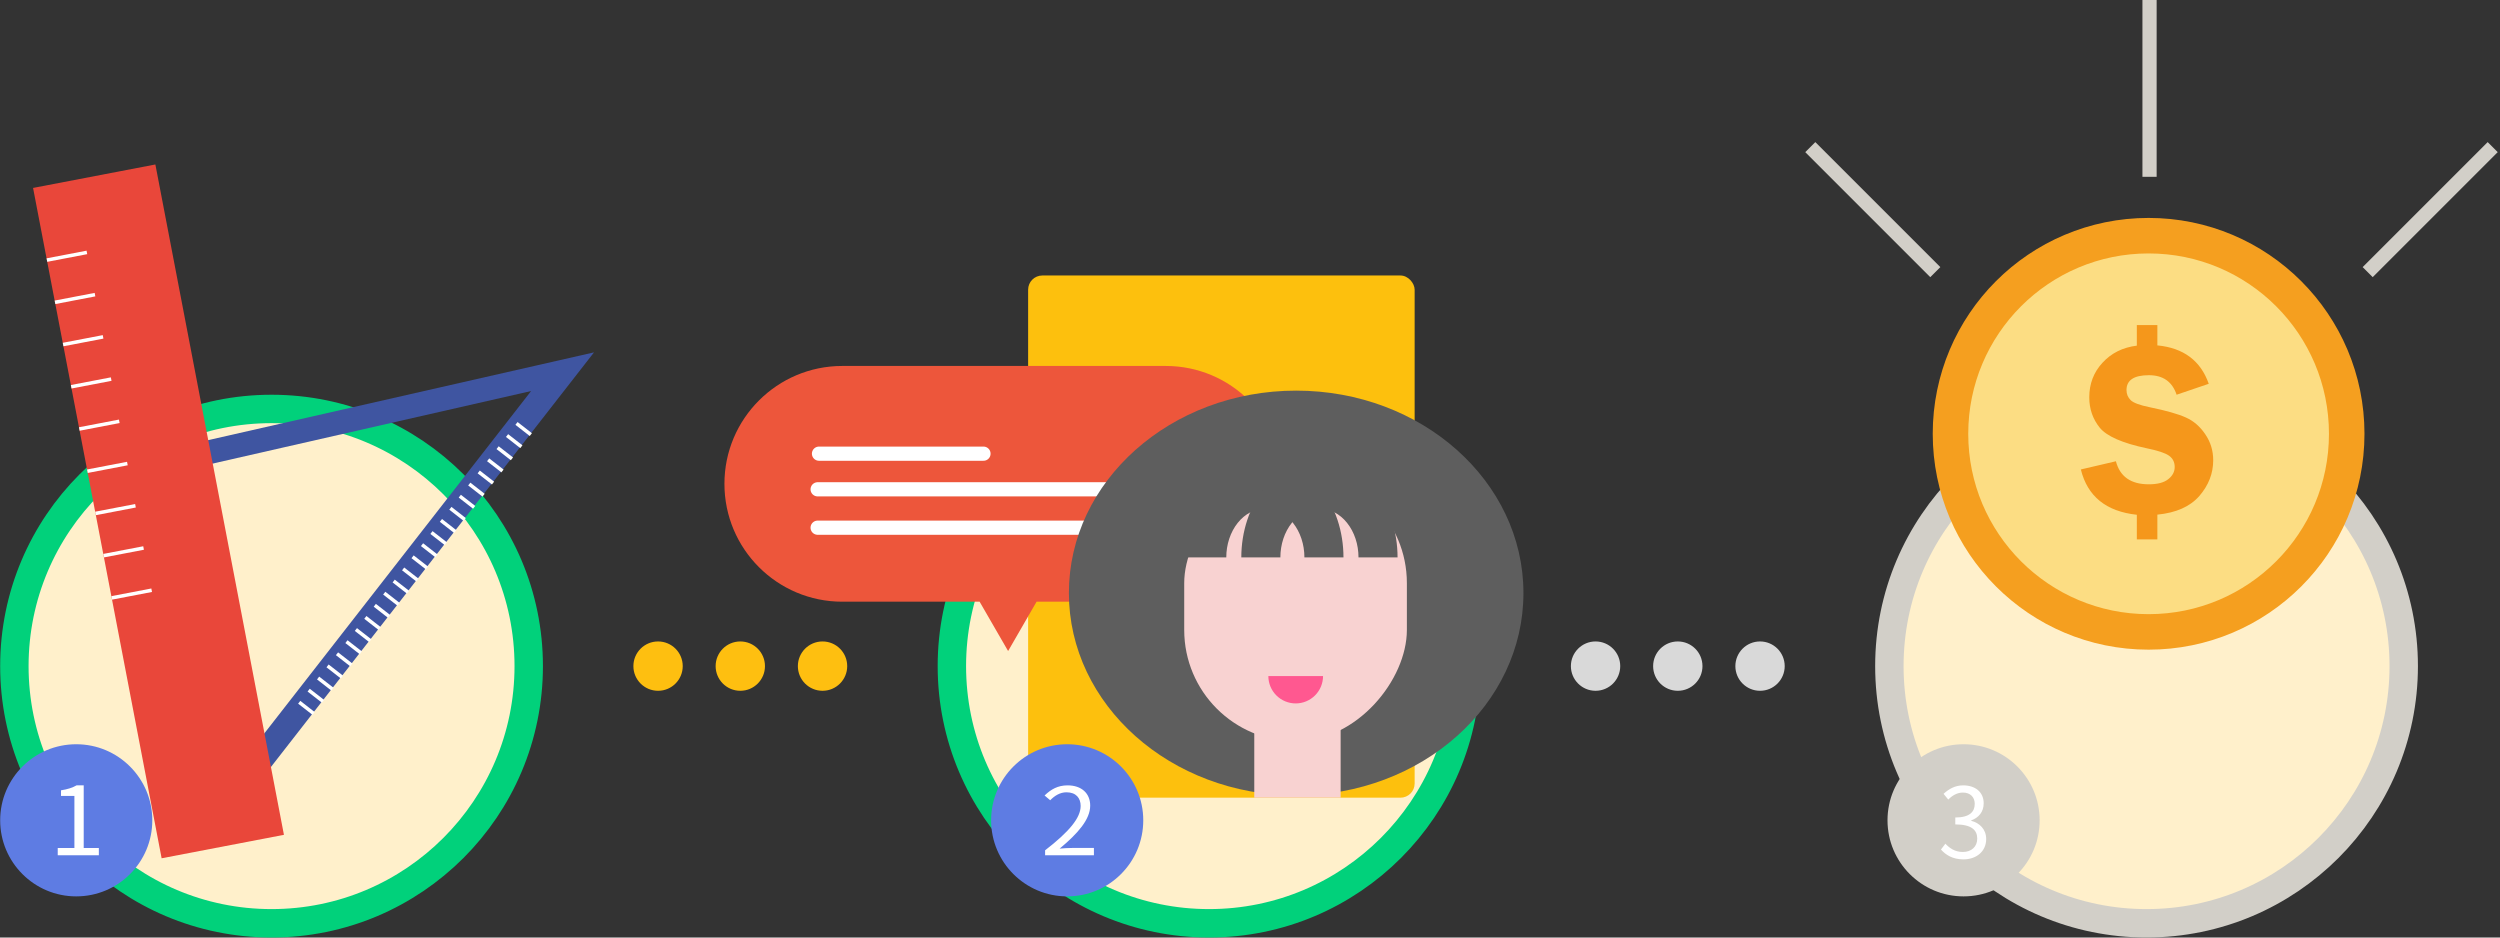 <?xml version="1.0" encoding="UTF-8"?> <svg xmlns="http://www.w3.org/2000/svg" width="704" height="264" viewBox="0 0 704 264" fill="none"><rect x="0" y="0" width="704" height="264" fill="#333333" stroke="none"/><circle cx="76.468" cy="187.579" r="72.421" fill="#FFF0CB" stroke="#01D17B" stroke-width="8"></circle><circle cx="6.947" cy="6.947" r="6.947" transform="matrix(-1 0 0 1 215.416 180.632)" fill="#FEBF10"></circle><circle cx="6.947" cy="6.947" r="6.947" transform="matrix(-1 0 0 1 192.257 180.632)" fill="#FEBF10"></circle><circle cx="6.947" cy="6.947" r="6.947" transform="matrix(-1 0 0 1 238.573 180.632)" fill="#FEBF10"></circle><circle cx="6.947" cy="6.947" r="6.947" transform="matrix(-1 0 0 1 479.416 180.632)" fill="#D9D9D9"></circle><circle cx="6.947" cy="6.947" r="6.947" transform="matrix(-1 0 0 1 456.257 180.632)" fill="#D9D9D9"></circle><circle cx="6.947" cy="6.947" r="6.947" transform="matrix(-1 0 0 1 502.573 180.632)" fill="#D9D9D9"></circle><circle cx="340.468" cy="187.579" r="72.421" fill="#FFF0CB" stroke="#01D17B" stroke-width="8"></circle><circle cx="604.468" cy="187.579" r="72.421" fill="#FFF0CB" stroke="#D2CFC8" stroke-width="8"></circle><circle cx="21.468" cy="231" r="21.421" fill="#5E7CE3"></circle><path d="M16.257 240.842V238.801H20.952V224.139H17.179V222.554C19.08 222.259 20.434 221.802 21.557 221.158H23.573V238.801H27.836V240.842H16.257Z" fill="white"></path><circle cx="552.942" cy="231" r="21.421" fill="#D2CFC8"></circle><path d="M552.915 242C549.798 242 547.874 240.684 546.573 239.23L547.82 237.585C548.985 238.819 550.476 239.916 552.752 239.916C555.11 239.916 556.79 238.462 556.79 236.159C556.79 233.745 555.191 232.155 550.611 232.155V230.208C554.703 230.208 556.085 228.562 556.085 226.368C556.085 224.449 554.812 223.187 552.752 223.187C551.153 223.187 549.744 224.01 548.633 225.162L547.305 223.544C548.795 222.173 550.557 221.158 552.833 221.158C556.167 221.158 558.605 222.995 558.605 226.204C558.605 228.645 557.196 230.263 555.083 231.03V231.14C557.413 231.716 559.31 233.499 559.31 236.268C559.31 239.833 556.465 242 552.915 242Z" fill="white"></path><path fill-rule="evenodd" clip-rule="evenodd" d="M69.212 225.07L49.357 126.05L167.275 99.225L69.212 225.07ZM73.385 207.872L57.99 130.974L149.563 110.113L73.385 207.872Z" fill="#3F55A1"></path><line x1="86.92" y1="194.342" x2="90.954" y2="197.486" stroke="white"></line><line x1="92.24" y1="187.514" x2="96.274" y2="190.658" stroke="white"></line><line x1="97.56" y1="180.687" x2="101.594" y2="183.831" stroke="white"></line><line x1="84.26" y1="197.756" x2="88.294" y2="200.9" stroke="white"></line><line x1="89.58" y1="190.928" x2="93.614" y2="194.072" stroke="white"></line><line x1="94.9" y1="184.1" x2="98.934" y2="187.244" stroke="white"></line><line x1="102.881" y1="173.859" x2="106.916" y2="177.003" stroke="white"></line><line x1="108.201" y1="167.032" x2="112.236" y2="170.176" stroke="white"></line><line x1="113.521" y1="160.204" x2="117.556" y2="163.348" stroke="white"></line><line x1="100.221" y1="177.273" x2="104.255" y2="180.417" stroke="white"></line><line x1="105.541" y1="170.446" x2="109.576" y2="173.589" stroke="white"></line><line x1="110.861" y1="163.618" x2="114.896" y2="166.762" stroke="white"></line><line x1="118.842" y1="153.377" x2="122.876" y2="156.52" stroke="white"></line><line x1="124.162" y1="146.549" x2="128.197" y2="149.693" stroke="white"></line><line x1="129.482" y1="139.721" x2="133.517" y2="142.865" stroke="white"></line><line x1="116.182" y1="156.79" x2="120.216" y2="159.934" stroke="white"></line><line x1="121.502" y1="149.963" x2="125.537" y2="153.106" stroke="white"></line><line x1="126.822" y1="143.135" x2="130.856" y2="146.279" stroke="white"></line><line x1="134.803" y1="132.894" x2="138.838" y2="136.038" stroke="white"></line><line x1="140.124" y1="126.066" x2="144.158" y2="129.21" stroke="white"></line><line x1="145.444" y1="119.239" x2="149.479" y2="122.383" stroke="white"></line><line x1="132.144" y1="136.308" x2="136.179" y2="139.452" stroke="white"></line><line x1="137.464" y1="129.48" x2="141.498" y2="132.624" stroke="white"></line><line x1="142.784" y1="122.652" x2="146.818" y2="125.796" stroke="white"></line><rect x="289.521" y="77.579" width="108.842" height="147.053" rx="4" fill="#FDC00D"></rect><circle cx="300.521" cy="231" r="21.421" fill="#5E7CE3"></circle><path d="M294.302 240.842V239.444C301.174 234.14 304.312 230.261 304.312 226.963C304.312 224.746 303.027 223.11 300.308 223.11C298.515 223.11 296.961 224.087 295.736 225.353L294.152 224.008C295.945 222.292 297.858 221.158 300.637 221.158C304.551 221.158 307.001 223.401 307.001 226.857C307.001 230.736 303.565 234.668 298.395 238.969C299.561 238.863 300.876 238.784 301.981 238.784H308.047V240.842H294.302Z" fill="white"></path><line x1="605.31" y1="8.74227e-08" x2="605.31" y2="49.789" stroke="#D2CFC8" stroke-width="4"></line><line x1="666.738" y1="76.634" x2="701.945" y2="41.428" stroke="#D2CFC8" stroke-width="4"></line><line x1="509.777" y1="41.428" x2="544.983" y2="76.634" stroke="#D2CFC8" stroke-width="4"></line><rect x="9.31" y="52.921" width="35.07" height="192.211" transform="rotate(-10.857 9.31 52.921)" fill="#E9473A"></rect><line x1="13.207" y1="73.24" x2="24.467" y2="71.08" stroke="white"></line><line x1="15.488" y1="85.131" x2="26.748" y2="82.971" stroke="white"></line><line x1="17.768" y1="97.022" x2="29.028" y2="94.862" stroke="white"></line><line x1="20.048" y1="108.913" x2="31.308" y2="106.753" stroke="white"></line><line x1="22.329" y1="120.804" x2="33.589" y2="118.644" stroke="white"></line><line x1="24.609" y1="132.695" x2="35.869" y2="130.535" stroke="white"></line><line x1="26.89" y1="144.586" x2="38.15" y2="142.426" stroke="white"></line><line x1="29.171" y1="156.477" x2="40.431" y2="154.317" stroke="white"></line><line x1="31.451" y1="168.368" x2="42.711" y2="166.208" stroke="white"></line><path fill-rule="evenodd" clip-rule="evenodd" d="M275.86 169.439L283.882 183.333L291.904 169.439L328.281 169.439C346.613 169.439 361.474 154.578 361.474 136.246C361.474 117.914 346.613 103.053 328.281 103.053L237.193 103.053C218.861 103.053 204 117.914 204 136.246C204 154.578 218.861 169.439 237.193 169.439L275.86 169.439Z" fill="#ED563B"></path><path d="M334.457 148.597L230.246 148.597" stroke="white" stroke-width="4" stroke-linecap="round"></path><path d="M334.457 137.79L230.246 137.79" stroke="white" stroke-width="4" stroke-linecap="round"></path><path d="M276.948 127.754L230.632 127.754" stroke="white" stroke-width="4" stroke-linecap="round"></path><ellipse cx="365" cy="167" rx="64" ry="57" fill="#5E5E5E"></ellipse><rect width="62.7" height="75.9" rx="31.35" transform="matrix(1 0 0 -1 333.476 208.746)" fill="#F8D2D1"></rect><path d="M372.568 190.385C372.568 192.427 371.757 194.385 370.313 195.829C368.869 197.273 366.91 198.085 364.868 198.085C362.826 198.085 360.867 197.273 359.423 195.829C357.979 194.385 357.168 192.427 357.168 190.385L364.868 190.385H372.568Z" fill="#FF5890"></path><path d="M334.322 156.962C334.322 153.35 334.891 149.774 335.997 146.438C337.103 143.101 338.723 140.07 340.766 137.516C342.809 134.962 345.234 132.937 347.903 131.555C350.572 130.173 353.433 129.462 356.322 129.462C359.211 129.462 362.072 130.173 364.741 131.555C367.41 132.937 369.836 134.963 371.879 137.516C373.922 140.07 375.542 143.101 376.648 146.438C377.753 149.774 378.322 153.35 378.322 156.962H367.322C367.322 155.156 367.038 153.368 366.485 151.7C365.932 150.031 365.122 148.516 364.1 147.239C363.079 145.962 361.866 144.949 360.532 144.258C359.197 143.567 357.767 143.212 356.322 143.212C354.878 143.212 353.447 143.567 352.113 144.258C350.778 144.949 349.566 145.962 348.544 147.239C347.523 148.516 346.712 150.031 346.16 151.7C345.607 153.368 345.322 155.156 345.322 156.962L334.322 156.962Z" fill="#5E5E5E"></path><path d="M349.553 156.962C349.553 153.35 350.122 149.774 351.228 146.438C352.333 143.101 353.954 140.07 355.997 137.516C358.04 134.962 360.465 132.937 363.134 131.555C365.803 130.173 368.664 129.462 371.553 129.462C374.442 129.462 377.303 130.173 379.972 131.555C382.641 132.937 385.066 134.963 387.109 137.516C389.152 140.07 390.773 143.101 391.878 146.438C392.984 149.774 393.553 153.35 393.553 156.962H382.553C382.553 155.156 382.269 153.368 381.716 151.7C381.163 150.031 380.353 148.516 379.331 147.239C378.31 145.962 377.097 144.949 375.763 144.258C374.428 143.567 372.998 143.212 371.553 143.212C370.108 143.212 368.678 143.567 367.344 144.258C366.009 144.949 364.796 145.962 363.775 147.239C362.753 148.516 361.943 150.031 361.39 151.7C360.838 153.368 360.553 155.156 360.553 156.962L349.553 156.962Z" fill="#5E5E5E"></path><rect width="20.842" height="24.316" transform="matrix(-4.44607e-08 1 1 4.44607e-08 353.205 203.789)" fill="#F8D2D1"></rect><circle cx="605.047" cy="122.158" r="55.789" fill="#FCDD83" stroke="#F59F1F" stroke-width="10"></circle><path d="M607.512 144.921V151.887H601.731V144.958C593.089 144.029 587.834 139.776 585.967 132.2L595.842 129.89C596.967 134.216 600.055 136.379 605.106 136.379C607.548 136.379 609.367 135.902 610.564 134.949C611.785 133.996 612.395 132.847 612.395 131.503C612.395 130.134 611.857 129.071 610.78 128.313C609.702 127.556 607.596 126.859 604.46 126.224C597.661 124.782 593.269 122.851 591.282 120.431C589.319 117.987 588.337 115.139 588.337 111.889C588.337 108.076 589.582 104.825 592.072 102.137C594.561 99.424 597.781 97.823 601.731 97.334V91.541H607.512V97.261C614.885 97.969 619.709 101.575 621.983 108.076L612.934 111.156C611.713 107.489 609.116 105.656 605.142 105.656C600.929 105.656 598.822 107.049 598.822 109.836C598.822 110.96 599.217 111.913 600.007 112.695C600.797 113.453 602.581 114.113 605.358 114.675C610.002 115.628 613.401 116.594 615.555 117.571C617.734 118.549 619.553 120.126 621.013 122.301C622.498 124.476 623.24 126.908 623.24 129.597C623.24 133.312 621.935 136.672 619.326 139.679C616.716 142.66 612.779 144.408 607.512 144.921Z" fill="#F5971B"></path></svg> 